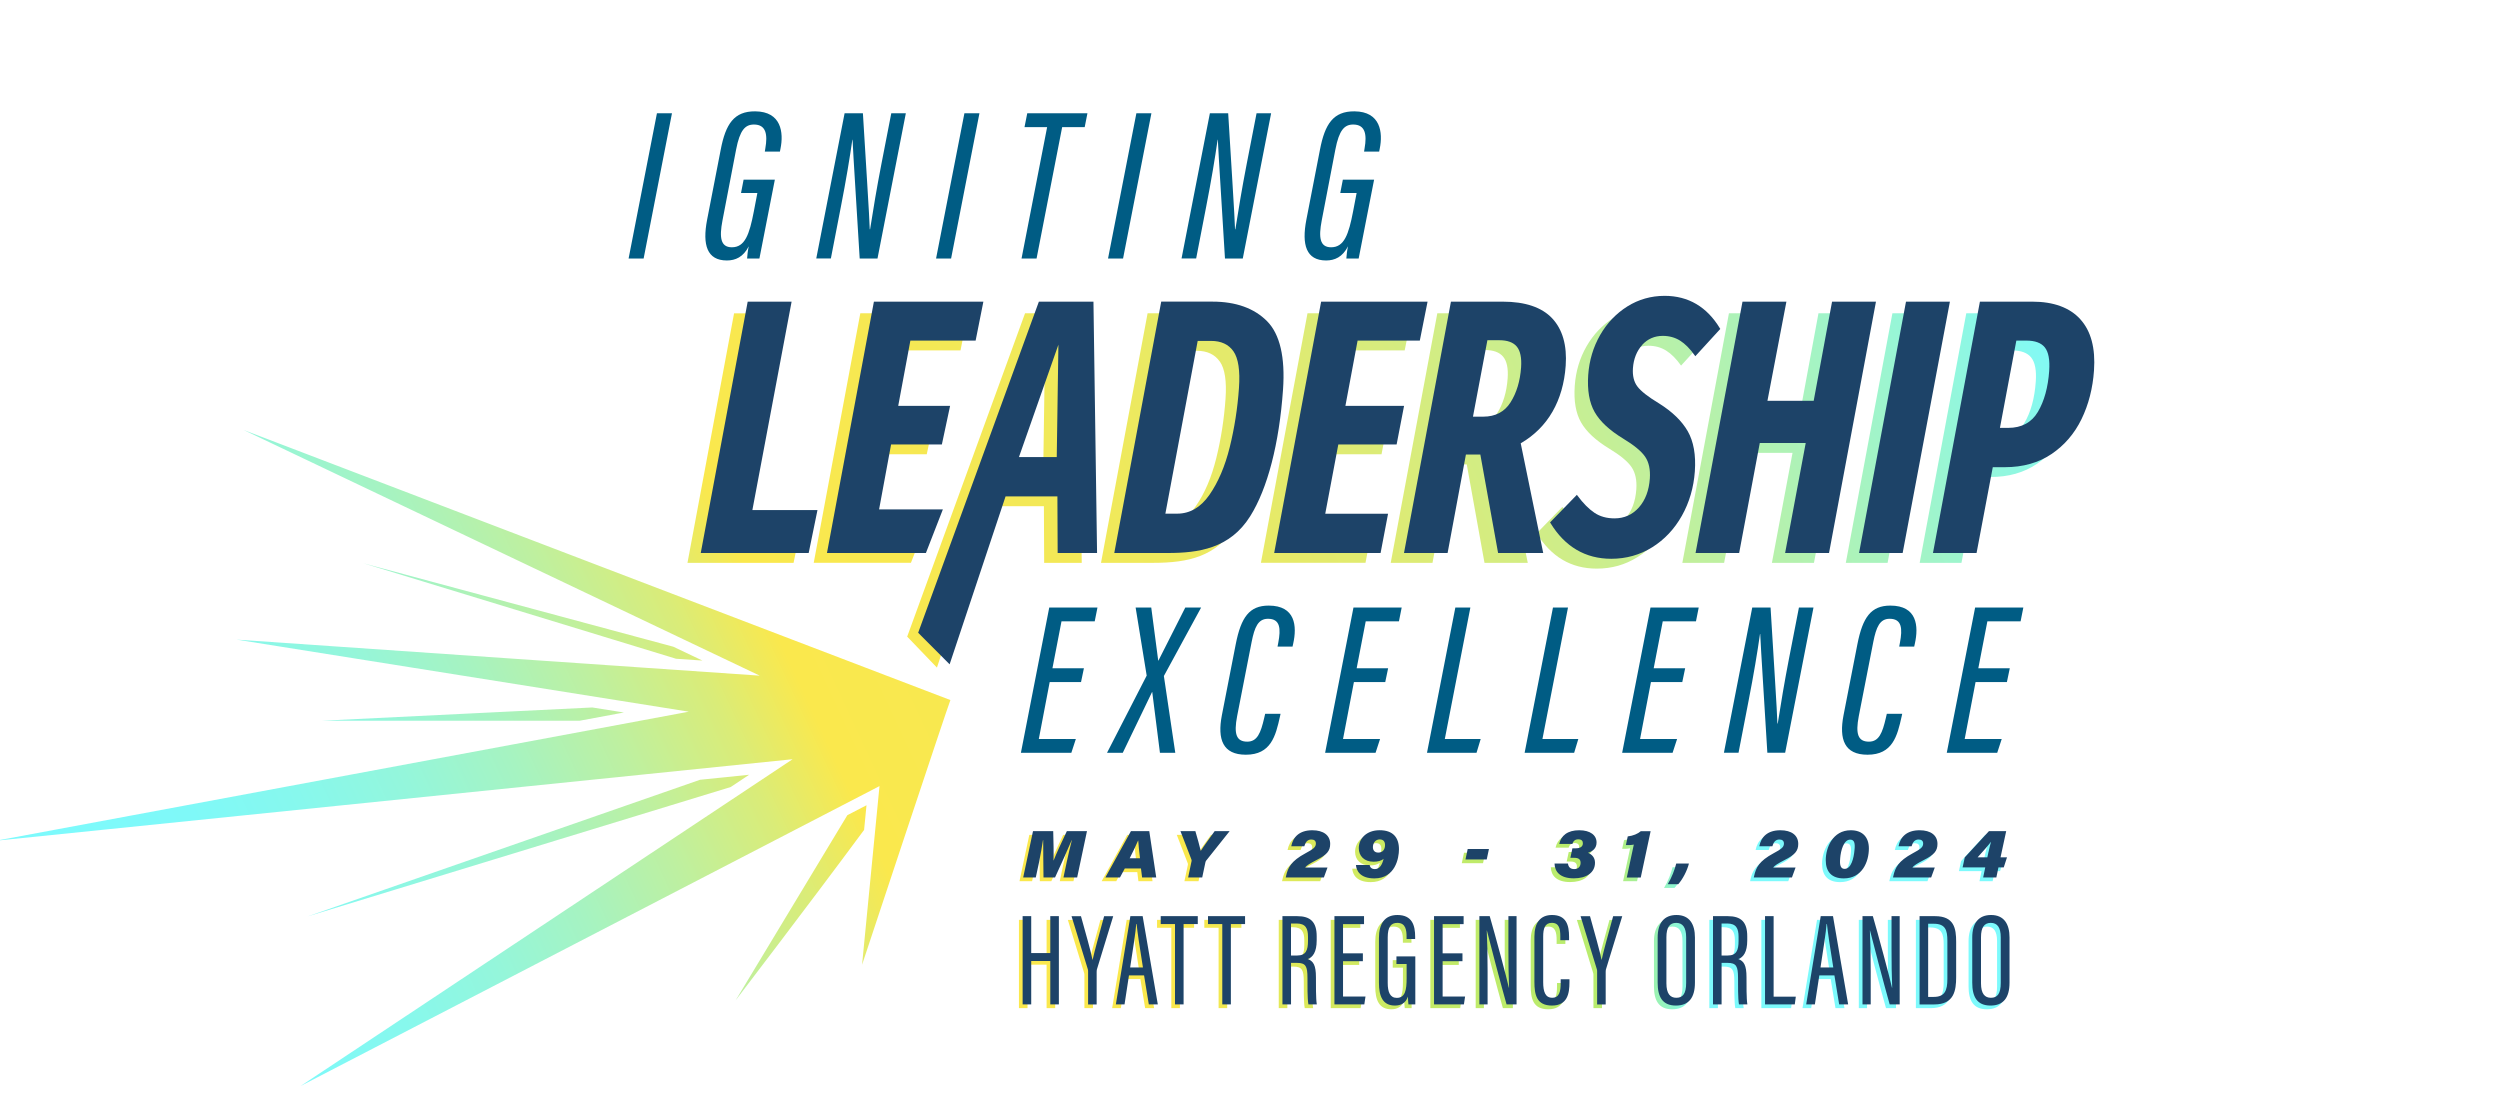 <svg xmlns="http://www.w3.org/2000/svg" xmlns:xlink="http://www.w3.org/1999/xlink" id="Layer_1" data-name="Layer 1" viewBox="0 0 800 350"><defs><linearGradient id="Sterling_Conference_2" data-name="Sterling Conference 2" x1="17" y1="312.55" x2="624.05" y2="29.47" gradientTransform="translate(2.75 1.61)" gradientUnits="userSpaceOnUse"><stop offset=".03" stop-color="#7dfafc"></stop><stop offset=".09" stop-color="#7ff9f8"></stop><stop offset=".14" stop-color="#87f8ed"></stop><stop offset=".19" stop-color="#94f6db"></stop><stop offset=".24" stop-color="#a6f3c1"></stop><stop offset=".29" stop-color="#bef0a0"></stop><stop offset=".34" stop-color="#daec78"></stop><stop offset=".38" stop-color="#fae84d"></stop><stop offset=".47" stop-color="#f7e851"></stop><stop offset=".57" stop-color="#eee95d"></stop><stop offset=".66" stop-color="#dfeb72"></stop><stop offset=".76" stop-color="#caee8f"></stop><stop offset=".85" stop-color="#b0f2b4"></stop><stop offset=".95" stop-color="#90f7e1"></stop><stop offset="1" stop-color="#7dfafc"></stop></linearGradient><linearGradient id="linear-gradient" x1="326.06" y1="294.92" x2="641.88" y2="294.92" gradientUnits="userSpaceOnUse"><stop offset=".17" stop-color="#fae84d"></stop><stop offset=".27" stop-color="#e0e959"></stop><stop offset=".38" stop-color="#c9ea65"></stop><stop offset=".49" stop-color="#bceb6b"></stop><stop offset=".59" stop-color="#b8ec6e"></stop><stop offset=".61" stop-color="#afee82"></stop><stop offset=".65" stop-color="#98f3b9"></stop><stop offset=".69" stop-color="#7dfafc"></stop></linearGradient></defs><rect width="800" height="350" style="fill: #fff;"></rect><g><path d="m215.03,36.25l-9.07,46.48h-4.81l9.07-46.48h4.81Zm27.99,46.48h-3.95c.02-.76.27-2.83.53-3.91-1.75,3.45-4.27,4.53-7.01,4.53-6.36,0-7.86-5.01-6.32-13.01l4.36-22.44c1.57-8.23,4.27-12.33,11.04-12.27,8.38.06,9.13,6.81,8.09,11.92l-.19.97h-4.83l.18-1.14c.72-4.18.32-7.53-3.65-7.53-2.81,0-4.51,1.76-5.71,7.98l-4.37,22.73c-1.04,5.42-.62,8.57,3,8.57,4.19,0,5.62-4.08,7.05-11.53l1.12-5.85h-5.23l.82-4.25h10l-4.94,25.24Zm18.18,0l9.07-46.48h5.86c.71,11.99,2.18,34.57,2.19,37.11h.11c1.01-6.44,2.12-13.14,3.59-20.72l3.19-16.4h4.66l-9.07,46.48h-5.7c-.61-10.42-2.17-34.61-2.28-38.01h-.07c-.84,5.9-2.02,13.02-3.66,21.41l-3.21,16.59h-4.69Zm52.22-46.48l-9.07,46.48h-4.81l9.07-46.48h4.81Zm21.67,4.44h-7.25l.88-4.44h19.26l-.88,4.44h-7.21l-8.19,42.04h-4.81l8.19-42.04Zm33.36-4.44l-9.07,46.48h-4.81l9.07-46.48h4.81Zm9.64,46.48l9.07-46.48h5.86c.71,11.99,2.18,34.57,2.19,37.11h.11c1.01-6.44,2.12-13.14,3.59-20.72l3.19-16.4h4.66l-9.07,46.48h-5.7c-.61-10.42-2.17-34.61-2.28-38.01h-.07c-.84,5.9-2.02,13.02-3.66,21.41l-3.21,16.59h-4.69Zm56.69,0h-3.95c.02-.76.27-2.83.53-3.91-1.75,3.45-4.27,4.53-7.01,4.53-6.36,0-7.86-5.01-6.32-13.01l4.36-22.44c1.57-8.23,4.27-12.33,11.04-12.27,8.38.06,9.13,6.81,8.09,11.92l-.19.97h-4.83l.18-1.14c.72-4.18.32-7.53-3.65-7.53-2.81,0-4.51,1.76-5.71,7.98l-4.37,22.73c-1.04,5.42-.62,8.57,3,8.57,4.19,0,5.62-4.08,7.05-11.53l1.12-5.85h-5.23l.82-4.25h10l-4.94,25.24Zm-88.85,135.53h-10.03l-3.48,18.22h11.85l-1.44,4.41h-16.14l9.07-46.48h15.43l-.88,4.41h-10.63l-2.9,15.03h10.07l-.92,4.41Zm25.25,22.63l-2.46-19.43h-.07l-9.36,19.43h-5.04l12.69-24.7-3.54-21.78h5l2.23,16.98h.07l8.59-16.98h5.07l-11.92,21.91,3.65,24.57h-4.91Zm38.6-12.48l-.19.87c-1.38,6.26-2.9,12.23-10.92,12.23-7.38,0-9.16-4.91-7.67-12.64l4.44-22.74c1.7-8.66,4.39-12.34,10.54-12.34,8.54,0,9.12,6.52,7.83,12.23l-.2.9h-4.8l.24-1.26c.84-4.46.67-7.65-3.3-7.65-3.15,0-4.29,2.66-5.23,7.43l-4.64,23.73c-1.09,5.69-.28,8.16,3.25,8.16,3.22,0,4.31-2.84,5.4-7.52l.32-1.39h4.93Zm33.5-10.15h-10.03l-3.48,18.22h11.85l-1.44,4.41h-16.14l9.07-46.48h15.43l-.88,4.41h-10.63l-2.9,15.03h10.07l-.92,4.41Zm22.43-23.85h4.81l-8.18,42.07h11.48l-1.33,4.41h-15.85l9.07-46.48Zm31.24,0h4.81l-8.18,42.07h11.48l-1.33,4.41h-15.85l9.07-46.48Zm41.38,23.85h-10.03l-3.48,18.22h11.85l-1.44,4.41h-16.14l9.07-46.48h15.43l-.88,4.41h-10.63l-2.9,15.03h10.07l-.92,4.41Zm13.32,22.63l9.07-46.48h5.86c.71,11.99,2.18,34.57,2.19,37.11h.11c1.01-6.44,2.12-13.14,3.59-20.72l3.19-16.4h4.66l-9.07,46.48h-5.7c-.61-10.42-2.17-34.61-2.28-38.01h-.07c-.84,5.9-2.02,13.02-3.66,21.41l-3.21,16.59h-4.69Zm57.06-12.48l-.19.87c-1.38,6.26-2.9,12.23-10.92,12.23-7.38,0-9.16-4.91-7.67-12.64l4.44-22.74c1.7-8.66,4.39-12.34,10.54-12.34,8.54,0,9.12,6.52,7.83,12.23l-.2.9h-4.8l.24-1.26c.84-4.46.67-7.65-3.3-7.65-3.15,0-4.29,2.66-5.23,7.43l-4.64,23.73c-1.09,5.69-.27,8.16,3.25,8.16,3.22,0,4.31-2.84,5.4-7.52l.32-1.39h4.93Zm33.5-10.15h-10.03l-3.48,18.22h11.85l-1.44,4.41h-16.14l9.07-46.48h15.43l-.88,4.41h-10.63l-2.9,15.03h10.07l-.92,4.41Z" style="fill: #005c84;"></path><path d="m253.95,180.12h-33.96l14.91-79.86h13.46l-12.55,66.71h20.82l-2.69,13.16Zm-176.01-42.54l165.18,78.63-167.41-11.53,144.71,23.06L-1.29,269.03l254.92-26.08-157.45,104.58,185.26-95.98-5.58,57.17c.07-.2,27.26-82.27,28.27-84.7l-226.19-86.44Zm146.03,111.96l-125.6,43.73,135.45-41.42,5.91-3.93-15.76,1.61Zm-34.44-23.15l-86.45,4.24h82.43s14.13-2.63,14.13-2.63l-10.11-1.61Zm87.75,31.29l-6.13,3.18-35.75,59.25c.04-.12,22.51-29.4,41.11-54.54l.77-7.88Zm-61.82-50.73l-99.2-26.71,100.07,30.56,8.44.58-9.31-4.43Zm81.24-40.23h-20.34l3.95-21.35h16.25l2.51-11.77h-16.59l4-21.47h20.88l2.37-11.89h-34.43l-14.91,79.86h31.11l5.21-13.39Zm48.31-66.47l1.15,79.86h-12.03l-.08-18.12h-17.09l-17.14,51.64-9.52-9.91,37.72-103.48h16.98Zm-11.17,49.74l.56-38.02-13.35,38.02h12.79Zm71.84-21.93c-1.09,15.62-4.47,30.89-10.46,40.43-5.99,9.54-14.82,11.62-26.17,11.62h-16.73l14.91-79.86h16.16c7.44,0,13.19,2.06,17.26,6.17,4.07,4.12,5.75,11.33,5.03,21.64Zm-15.34-12.35c-1.6-2.31-4.07-3.46-7.4-3.46h-4.52l-10.45,55.86h4.14c4.17,0,7.68-2.04,10.53-6.12,2.85-4.08,5.03-9.19,6.56-15.35,1.52-6.15,2.51-12.5,2.97-19.04.39-5.62-.21-9.58-1.81-11.89Zm39.25-3.58h19.91l2.37-11.89h-33.47l-14.91,79.86h33.47l2.28-12h-20.1l4.28-22.74h18.67l2.27-11.77h-18.76l4-21.47Zm52.13,33.01l7.17,34.97h-13.85l-5.68-31.51h-5.1l-5.86,31.51h-13.37l14.91-79.86h16.35c7.12,0,12.32,1.75,15.6,5.25,3.28,3.5,4.7,8.48,4.24,14.95-.39,5.54-1.79,10.41-4.19,14.6-2.41,4.19-5.82,7.56-10.23,10.1Zm-2.71-12.75c1.98-3.12,3.13-6.9,3.44-11.37.22-3.15-.26-5.44-1.44-6.87-1.18-1.42-3.12-2.14-5.81-2.14h-4.04l-4.73,25.04h3.65c3.97,0,6.95-1.56,8.93-4.67Zm41.66-18.75c1.81-2,4.09-3,6.85-3,2.12,0,4,.52,5.66,1.56,1.66,1.04,3.24,2.64,4.76,4.79l7.6-8.31c-4.14-6.85-9.96-10.27-17.46-10.27-4.3,0-8.22,1.12-11.77,3.35-3.56,2.23-6.43,5.25-8.62,9.06-2.19,3.81-3.45,8.02-3.77,12.64-.34,4.85.33,8.75,2.02,11.71,1.68,2.96,4.68,5.75,8.98,8.37,3.57,2.15,5.96,4.14,7.18,5.94,1.22,1.81,1.73,4.17,1.52,7.1-.27,3.92-1.47,7.08-3.6,9.46-2.12,2.39-4.79,3.58-7.99,3.58-2.57,0-4.77-.61-6.6-1.85-1.84-1.23-3.66-3.08-5.48-5.54l-8.19,8.42c4.6,7.54,11.01,11.31,19.21,11.31,4.74,0,9.06-1.21,12.95-3.64,3.89-2.42,7.02-5.75,9.4-9.98,2.38-4.23,3.75-8.92,4.11-14.08.37-5.23-.38-9.46-2.24-12.7-1.86-3.23-4.88-6.15-9.05-8.77-3.57-2.15-5.92-4-7.07-5.54-1.14-1.54-1.63-3.54-1.46-6,.22-3.08,1.23-5.62,3.03-7.62Zm61.24-13.39l-5.87,31.74h-15.39l6.07-31.74h-13.46l-14.91,79.86h13.37l6.6-35.2h15.29l-6.6,35.2h13.46l14.91-79.86h-13.46Zm23.66,0l-14.91,79.86h13.37l15.01-79.86h-13.46Zm59.65,21.7c-.4,5.69-1.72,10.85-3.97,15.46-2.25,4.62-5.42,8.31-9.53,11.08-4.11,2.77-9.01,4.15-14.72,4.15h-4.14l-5.19,27.47h-13.37l14.91-79.86h16.54c6.73,0,11.78,1.85,15.14,5.54,3.36,3.69,4.8,9.08,4.3,16.16Zm-15.2-7.5c-1.21-1.54-3.25-2.31-6.14-2.31h-3.46l-5.36,28.51h2.98c4.42,0,7.67-1.75,9.74-5.25,2.07-3.5,3.3-7.94,3.67-13.33.25-3.54-.23-6.08-1.44-7.62Z" style="fill: url(#Sterling_Conference_2);"></path><g><path d="m349.9,96.53h-17.46l-38.63,105.95,10.07,10.1,17.9-53.73h16.59l.08,18.12h12.61l-1.15-80.15v-.28Zm-11.21,13.77l-.53,35.97h-12.1l12.63-35.97Z" style="fill: #1d4368;"></path><polygon points="586.26 96.53 580.38 128.26 565.58 128.26 571.65 96.53 557.6 96.53 542.58 176.96 556.53 176.96 563.13 141.76 577.83 141.76 571.24 176.96 585.29 176.96 600.31 96.53 586.26 96.53" style="fill: #1d4368;"></polygon><path d="m665.71,102.16h0c-3.41-3.74-8.57-5.63-15.36-5.63h-16.78l-15.02,80.44h13.95l5.19-27.47h3.9c5.74,0,10.74-1.41,14.88-4.2,4.13-2.79,7.37-6.55,9.62-11.19,2.25-4.63,3.6-9.87,3.99-15.57.5-7.13-.97-12.63-4.38-16.37Zm-9.96,16.45c-.37,5.32-1.59,9.76-3.63,13.2-2.01,3.39-5.2,5.11-9.5,5.11h-2.64l5.25-27.93h3.22c2.78,0,4.77.74,5.91,2.2,1.16,1.48,1.62,3.97,1.38,7.42Z" style="fill: #1d4368;"></path><polygon points="301.72 163 281.31 163 285.15 142.22 301.4 142.22 304.03 129.88 287.43 129.88 291.32 108.99 312.2 108.99 314.68 96.53 279.65 96.53 264.63 176.96 296.29 176.96 301.72 163" style="fill: #1d4368;"></polygon><polygon points="253.25 96.87 253.31 96.53 239.26 96.53 224.24 176.96 258.78 176.96 261.59 163.23 240.76 163.23 253.25 96.87" style="fill: #1d4368;"></polygon><path d="m405.46,102.78c-4.11-4.15-9.99-6.26-17.47-6.26h-16.4l-15.02,80.44h17.08c9.88,0,19.92-1.42,26.41-11.76,5.57-8.87,9.3-23.27,10.51-40.56.72-10.35-1-17.7-5.11-21.86Zm-8.99,21.36c-.45,6.49-1.45,12.88-2.96,18.99-1.51,6.09-3.7,11.22-6.51,15.25-2.78,3.98-6.24,5.99-10.29,5.99h-3.79l10.34-55.28h4.28c3.22,0,5.63,1.12,7.17,3.34,1.56,2.24,2.15,6.18,1.76,11.7Z" style="fill: #1d4368;"></path><polygon points="609.92 96.53 594.9 176.96 608.85 176.96 623.97 96.53 609.92 96.53" style="fill: #1d4368;"></polygon><path d="m496.79,131.75c2.42-4.21,3.84-9.16,4.23-14.72.46-6.51-1-11.61-4.32-15.16-3.32-3.54-8.64-5.34-15.81-5.34h-16.59l-15.02,80.44h13.95l5.86-31.51h4.62l5.68,31.51h14.44l-7.2-35.11c4.35-2.54,7.76-5.94,10.15-10.1Zm-20.81-22.88h3.8c2.59,0,4.47.68,5.59,2.03,1.13,1.36,1.59,3.6,1.38,6.66-.31,4.39-1.45,8.17-3.4,11.23-1.92,3.01-4.84,4.54-8.69,4.54h-3.31l4.62-24.47Z" style="fill: #1d4368;"></path><path d="m525.47,110.39c1.74-1.93,3.97-2.91,6.63-2.91,2.05,0,3.9.51,5.51,1.51,1.61,1.01,3.19,2.6,4.68,4.71l.21.29,7.99-8.73-.11-.18c-4.17-6.91-10.13-10.41-17.7-10.41-4.33,0-8.34,1.14-11.93,3.39-3.58,2.25-6.51,5.33-8.71,9.16-2.2,3.83-3.48,8.12-3.81,12.76-.34,4.88.35,8.88,2.06,11.88,1.7,2.99,4.76,5.84,9.09,8.47,3.51,2.12,5.9,4.09,7.09,5.86,1.18,1.75,1.67,4.07,1.48,6.92-.27,3.84-1.45,6.97-3.52,9.29-2.06,2.31-4.67,3.48-7.78,3.48-2.5,0-4.66-.6-6.44-1.8-1.8-1.21-3.62-3.05-5.41-5.47l-.2-.27-8.58,8.83.12.19c4.63,7.6,11.18,11.45,19.46,11.45,4.78,0,9.18-1.24,13.1-3.68,3.91-2.44,7.11-5.83,9.5-10.09,2.39-4.25,3.78-9.03,4.15-14.2.37-5.26-.4-9.59-2.28-12.86-1.87-3.26-4.95-6.24-9.15-8.87-3.52-2.12-5.87-3.96-6.98-5.47-1.1-1.47-1.57-3.43-1.4-5.81.21-3,1.21-5.5,2.96-7.44Z" style="fill: #1d4368;"></path><polygon points="446.92 142.22 449.3 129.88 430.53 129.88 434.43 108.99 454.34 108.99 456.82 96.53 422.76 96.53 407.74 176.96 441.79 176.96 444.18 164.39 424.08 164.39 428.26 142.22 446.92 142.22" style="fill: #1d4368;"></polygon></g></g><path d="m326.06,294.36h2.75v11.81h6.1v-11.81h2.75v28.24h-2.75v-13.9h-6.1v13.9h-2.75v-28.24Zm20.95,28.24v-10.64c0-.3-.04-.49-.12-.72l-5.18-16.87h3.02c1.45,5.21,3.22,11.46,3.69,13.95h.04c.54-2.61,2.34-9,3.68-13.95h2.91l-5.22,17.03c-.04.19-.08.4-.08.8v10.41h-2.75Zm13.08-9.29l-1.42,9.29h-2.78l4.65-28.24h3.93l4.85,28.24h-2.88l-1.52-9.29h-4.83Zm4.47-2.53c-1.05-6.49-1.78-11.34-2.03-13.91h-.12c-.1,2.16-1.14,8.57-1.94,13.91h4.09Zm10.26-13.88h-4.57v-2.55h11.86v2.55h-4.54v25.7h-2.75v-25.7Zm15.13,0h-4.57v-2.55h11.86v2.55h-4.54v25.7h-2.75v-25.7Zm22,12.41v13.29h-2.75v-28.24h4.73c4.23,0,6.23,1.85,6.23,6.44v1.33c0,3.74-1.27,5.4-2.87,5.96,1.82.64,2.63,2.02,2.63,5.79,0,2.42-.04,6.92.28,8.72h-2.69c-.35-1.77-.3-6.54-.3-8.5,0-3.7-.53-4.79-3.38-4.79h-1.89Zm0-2.36h2c2.75,0,3.43-1.68,3.43-4.69v-1.31c0-2.65-.75-4.24-3.65-4.24h-1.79v10.24Zm22.99,1.83h-6.35v11.29h7.19l-.38,2.53h-9.56v-28.24h9.47v2.55h-6.72v9.35h6.35v2.53Zm16.78,13.82h-2.2c-.07-.45-.16-1.86-.17-2.51-.7,2.14-2.29,2.88-4.14,2.88-3.86,0-5.13-2.86-5.13-7.32v-14.29c0-4.63,1.88-7.37,5.91-7.37,4.73,0,5.68,3.31,5.68,7.01v.68h-2.75v-.72c0-2.07-.24-4.45-2.95-4.45-2.03,0-3.08,1.27-3.08,4.66v14.57c0,2.88.74,4.77,2.89,4.77,2.72,0,3.16-2.54,3.16-6.28v-4.57h-3.26v-2.42h6.04v15.37Zm15.09-13.82h-6.35v11.29h7.19l-.38,2.53h-9.56v-28.24h9.47v2.55h-6.72v9.35h6.35v2.53Zm5.41,13.82v-28.24h3.31c1.6,5.46,5.63,20.43,6.12,22.89h.07c-.16-3.86-.21-7.83-.21-12.43v-10.46h2.61v28.24h-3.2c-1.62-5.66-5.72-21.22-6.3-23.67h-.04c.18,3.4.27,8.04.27,13.14v10.53h-2.62Zm28.83-8.04v.93c0,3.66-.67,7.48-5.61,7.48s-5.61-3.5-5.61-7.62v-14.39c0-4.55,1.93-6.97,5.64-6.97,4.63,0,5.45,3.34,5.45,7v1.07h-2.8v-1.24c0-2.31-.33-4.32-2.7-4.32-2.24,0-2.78,1.8-2.78,4.39v14.61c0,3.02.67,4.97,2.88,4.97,2.32,0,2.72-2.04,2.72-4.8v-1.11h2.82Zm8.85,8.04v-10.64c0-.3-.04-.49-.12-.72l-5.18-16.87h3.02c1.45,5.21,3.22,11.46,3.69,13.95h.04c.54-2.61,2.34-9,3.68-13.95h2.91l-5.22,17.03c-.04.19-.08.4-.08.8v10.41h-2.75Zm31.3-21.41v14.43c0,4.88-2,7.35-6.09,7.35-4.33,0-5.84-2.82-5.84-7.32v-14.45c0-4.68,2.08-7.21,6.03-7.21,4.15,0,5.9,2.92,5.9,7.2Zm-9.13-.08v14.74c0,3.33,1.21,4.63,3.17,4.63,2.06,0,3.15-1.26,3.15-4.77v-14.58c0-3.14-1.09-4.62-3.18-4.62s-3.14,1.4-3.14,4.61Zm17.66,8.2v13.29h-2.75v-28.24h4.73c4.23,0,6.23,1.85,6.23,6.44v1.33c0,3.74-1.27,5.4-2.87,5.96,1.82.64,2.63,2.02,2.63,5.79,0,2.42-.04,6.92.28,8.72h-2.69c-.35-1.77-.3-6.54-.3-8.5,0-3.7-.53-4.79-3.38-4.79h-1.89Zm0-2.36h2c2.75,0,3.43-1.68,3.43-4.69v-1.31c0-2.65-.75-4.24-3.65-4.24h-1.79v10.24Zm13.9-12.59h2.75v25.76h7.1l-.33,2.48h-9.52v-28.24Zm17.37,18.95l-1.42,9.29h-2.78l4.65-28.24h3.93l4.85,28.24h-2.88l-1.52-9.29h-4.83Zm4.47-2.53c-1.05-6.49-1.78-11.34-2.03-13.91h-.12c-.1,2.16-1.14,8.57-1.94,13.91h4.09Zm9.35,11.82v-28.24h3.31c1.6,5.46,5.63,20.43,6.12,22.89h.07c-.16-3.86-.21-7.83-.21-12.43v-10.46h2.61v28.24h-3.2c-1.62-5.66-5.72-21.22-6.3-23.67h-.04c.18,3.4.27,8.04.27,13.14v10.53h-2.62Zm18.26-28.24h4.95c6.12,0,6.76,3.9,6.76,8.24v11.22c0,4.34-.65,8.79-6.98,8.79h-4.73v-28.24Zm2.75,25.84h1.76c3.52,0,4.39-1.95,4.39-5.79v-12.17c0-3.39-.61-5.45-4.35-5.45h-1.8v23.42Zm26.04-19.01v14.43c0,4.88-2,7.35-6.09,7.35-4.33,0-5.84-2.82-5.84-7.32v-14.45c0-4.68,2.08-7.21,6.03-7.21,4.15,0,5.9,2.92,5.9,7.2Zm-9.13-.08v14.74c0,3.33,1.21,4.63,3.17,4.63,2.06,0,3.15-1.26,3.15-4.77v-14.58c0-3.14-1.09-4.62-3.18-4.62s-3.14,1.4-3.14,4.61Zm-292.58-24.03c.49-2.33,1.19-5.27,1.65-7.02h-.06c-1.24,3-3.06,6.96-5.32,11.92h-3.69c-.03-4.42-.13-8.83-.1-11.94h-.07c-.26,1.73-.74,4.65-1.28,7.18l-1.02,4.76h-4.03l3.14-14.82h6.47c.09,3.03.18,7.3.09,9.35h.05c.87-2.23,2.66-6.05,4.22-9.35h6.44l-3.14,14.82h-4.38l1.03-4.9Zm18.6,2.01l-1.55,2.89h-4.68l8.19-14.82h5.87l2.22,14.82h-4.52l-.36-2.89h-5.17Zm4.86-3.26c-.28-2.26-.49-4.34-.56-5.62h-.07c-.58,1.39-1.54,3.39-2.67,5.62h3.3Zm15.4,6.15l1.1-5.23c.05-.23.02-.35-.07-.58l-3.48-9.01h4.77c.6,2.06,1.38,4.79,1.72,6.32.95-1.51,2.97-4.26,4.45-6.32h4.79l-7.51,9.43c-.11.13-.19.3-.25.6l-1.01,4.79h-4.52Zm31.23,0l.11-.47c.58-2.69,1.61-4.79,6.18-7.25,2.45-1.33,3.36-1.92,3.36-3.14,0-.85-.52-1.29-1.47-1.29-1.26,0-1.9.94-2.23,2.16h-4.18c.56-2.93,2.57-5.12,6.75-5.12,3.58,0,5.71,1.64,5.71,4.37,0,2.3-1.13,3.52-4.43,5.19-2.14,1.1-3.17,1.77-3.61,2.37h7.18l-1.16,3.18h-12.19Zm26.85-4c.13.8.67,1.32,1.69,1.32,1.49,0,2.33-1.37,2.78-3.29-.77.67-1.9.93-3.23.93-2.99,0-4.71-1.88-4.71-4.33,0-3.06,2.46-5.75,6.68-5.75s6.18,2.28,6.18,6.1c0,2.82-1.18,9.32-7.86,9.32-4.59,0-5.77-2.49-5.91-4.3h4.38Zm1.05-5.72c0,1.03.55,1.76,1.71,1.76,1.5,0,2.17-1.08,2.17-2.42,0-.98-.41-1.8-1.72-1.8s-2.16,1.14-2.16,2.46Zm37.13.62l-.71,3.34h-6.8l.71-3.34h6.8Zm22.5-1.62c.56-2.65,2.64-4.4,6.39-4.39,3.56,0,5.55,1.6,5.55,3.91,0,1.81-1.18,2.83-2.7,3.29v.04c1.09.44,2.2,1.4,2.2,3.15,0,3.2-2.78,5-6.77,5-4.41,0-6.12-2.13-6.18-4.74h4.3c.12,1.04.69,1.78,2.01,1.78s2.03-.85,2.03-2c0-1.05-.54-1.61-2.08-1.61h-1.19l.65-3.04h1.02c1.47,0,2.33-.5,2.33-1.63,0-.71-.39-1.25-1.48-1.25-1.22,0-1.64.76-1.89,1.48h-4.18Zm21.61,10.72l2.25-10.52c-.77.16-1.96.2-2.54.16l.6-2.78c1.69-.18,3.27-.86,4.18-1.67h3.14l-3.16,14.82h-4.46Zm13.1,2.16c1.28-2.09,2.26-4.72,2.73-6.63h4.06c-.58,2.34-2.04,5.09-3.43,6.63h-3.36Zm27.54-2.16l.11-.47c.58-2.69,1.61-4.79,6.18-7.25,2.45-1.33,3.36-1.92,3.36-3.14,0-.85-.52-1.29-1.47-1.29-1.26,0-1.9.94-2.23,2.16h-4.18c.56-2.93,2.57-5.12,6.75-5.12,3.58,0,5.71,1.64,5.71,4.37,0,2.3-1.13,3.52-4.43,5.19-2.14,1.1-3.17,1.77-3.61,2.37h7.18l-1.16,3.18h-12.19Zm36.83-9.3c0,4.29-2.16,9.6-8.03,9.6-3.92,0-5.77-2.16-5.77-5.84,0-3.97,2.21-9.57,8-9.57,3.79,0,5.8,2.23,5.8,5.82Zm-9.18,3.21c-.22,2.19.16,3.34,1.42,3.34,2.12,0,2.94-3.47,3.16-6.05.23-2.13-.02-3.31-1.39-3.31-2.07,0-3,3.48-3.2,6.02Zm16.9,6.09l.11-.47c.58-2.69,1.61-4.79,6.18-7.25,2.45-1.33,3.36-1.92,3.36-3.14,0-.85-.52-1.29-1.47-1.29-1.26,0-1.9.94-2.23,2.16h-4.18c.56-2.93,2.57-5.12,6.75-5.12,3.58,0,5.71,1.64,5.71,4.37,0,2.3-1.13,3.52-4.43,5.19-2.14,1.1-3.17,1.77-3.61,2.37h7.18l-1.16,3.18h-12.19Zm28.85,0l.67-3.22h-7.25l.7-3.21,7.73-8.39h5.52l-1.81,8.38h2.07l-1.04,3.22h-1.7l-.67,3.22h-4.21Zm1.71-8.13c.19-.87.58-2.51.81-3.31-.81,1.11-2.53,3.02-4.3,5h3.12l.36-1.69Z" style="fill: url(#linear-gradient);"></path><path d="m327.24,293.17h2.75v11.81h6.1v-11.81h2.75v28.24h-2.75v-13.9h-6.1v13.9h-2.75v-28.24Zm20.95,28.24v-10.64c0-.3-.04-.49-.12-.72l-5.18-16.87h3.02c1.45,5.21,3.22,11.46,3.69,13.95h.04c.54-2.61,2.34-9,3.68-13.95h2.91l-5.22,17.03c-.04.19-.08.4-.08.8v10.41h-2.75Zm13.08-9.29l-1.42,9.29h-2.78l4.65-28.24h3.93l4.85,28.24h-2.88l-1.52-9.29h-4.83Zm4.47-2.53c-1.05-6.49-1.78-11.34-2.03-13.91h-.12c-.1,2.16-1.14,8.57-1.94,13.91h4.09Zm10.26-13.88h-4.57v-2.55h11.86v2.55h-4.54v25.7h-2.75v-25.7Zm15.13,0h-4.57v-2.55h11.86v2.55h-4.54v25.7h-2.75v-25.7Zm22,12.41v13.29h-2.75v-28.24h4.73c4.23,0,6.23,1.85,6.23,6.44v1.33c0,3.74-1.27,5.4-2.87,5.96,1.82.64,2.63,2.02,2.63,5.79,0,2.42-.04,6.92.28,8.72h-2.69c-.35-1.77-.3-6.54-.3-8.5,0-3.7-.53-4.79-3.38-4.79h-1.89Zm0-2.36h2c2.75,0,3.43-1.68,3.43-4.69v-1.31c0-2.65-.75-4.24-3.65-4.24h-1.79v10.24Zm22.99,1.83h-6.35v11.29h7.19l-.38,2.53h-9.56v-28.24h9.47v2.55h-6.72v9.35h6.35v2.53Zm16.78,13.82h-2.2c-.07-.45-.16-1.86-.17-2.51-.7,2.14-2.29,2.88-4.14,2.88-3.86,0-5.13-2.86-5.13-7.32v-14.29c0-4.63,1.88-7.37,5.91-7.37,4.73,0,5.68,3.31,5.68,7.01v.68h-2.75v-.72c0-2.07-.24-4.45-2.95-4.45-2.03,0-3.08,1.27-3.08,4.66v14.57c0,2.88.74,4.77,2.89,4.77,2.72,0,3.16-2.54,3.16-6.28v-4.57h-3.26v-2.42h6.04v15.37Zm15.09-13.82h-6.35v11.29h7.19l-.38,2.53h-9.56v-28.24h9.47v2.55h-6.72v9.35h6.35v2.53Zm5.41,13.82v-28.24h3.31c1.6,5.46,5.63,20.43,6.12,22.89h.07c-.16-3.86-.21-7.83-.21-12.43v-10.46h2.61v28.24h-3.2c-1.62-5.66-5.72-21.22-6.3-23.67h-.04c.18,3.4.27,8.04.27,13.14v10.53h-2.62Zm28.83-8.04v.93c0,3.66-.67,7.48-5.61,7.48s-5.61-3.5-5.61-7.62v-14.39c0-4.55,1.93-6.97,5.64-6.97,4.63,0,5.45,3.34,5.45,7v1.07h-2.8v-1.24c0-2.31-.33-4.32-2.7-4.32-2.24,0-2.78,1.8-2.78,4.39v14.61c0,3.02.67,4.97,2.88,4.97,2.32,0,2.72-2.04,2.72-4.8v-1.11h2.82Zm8.85,8.04v-10.64c0-.3-.04-.49-.12-.72l-5.18-16.87h3.02c1.45,5.21,3.22,11.46,3.69,13.95h.04c.54-2.61,2.34-9,3.68-13.95h2.91l-5.22,17.03c-.04.19-.08.4-.08.8v10.41h-2.75Zm31.3-21.41v14.43c0,4.88-2,7.35-6.09,7.35-4.33,0-5.84-2.82-5.84-7.32v-14.45c0-4.68,2.08-7.21,6.03-7.21,4.15,0,5.9,2.92,5.9,7.2Zm-9.13-.08v14.74c0,3.33,1.21,4.63,3.17,4.63,2.06,0,3.15-1.26,3.15-4.77v-14.58c0-3.14-1.09-4.62-3.18-4.62s-3.14,1.4-3.14,4.61Zm17.66,8.2v13.29h-2.75v-28.24h4.73c4.23,0,6.23,1.85,6.23,6.44v1.33c0,3.74-1.27,5.4-2.87,5.96,1.82.64,2.63,2.02,2.63,5.79,0,2.42-.04,6.92.28,8.72h-2.69c-.35-1.77-.3-6.54-.3-8.5,0-3.7-.53-4.79-3.38-4.79h-1.89Zm0-2.36h2c2.75,0,3.43-1.68,3.43-4.69v-1.31c0-2.65-.75-4.24-3.65-4.24h-1.79v10.24Zm13.9-12.59h2.75v25.76h7.1l-.33,2.48h-9.52v-28.24Zm17.37,18.95l-1.42,9.29h-2.78l4.65-28.24h3.93l4.85,28.24h-2.88l-1.52-9.29h-4.83Zm4.47-2.53c-1.05-6.49-1.78-11.34-2.03-13.91h-.12c-.1,2.16-1.14,8.57-1.94,13.91h4.09Zm9.35,11.82v-28.24h3.31c1.6,5.46,5.63,20.43,6.12,22.89h.07c-.16-3.86-.21-7.83-.21-12.43v-10.46h2.61v28.24h-3.2c-1.62-5.66-5.72-21.22-6.3-23.67h-.04c.18,3.4.27,8.04.27,13.14v10.53h-2.62Zm18.26-28.24h4.95c6.12,0,6.76,3.9,6.76,8.24v11.22c0,4.34-.65,8.79-6.98,8.79h-4.73v-28.24Zm2.75,25.84h1.76c3.52,0,4.39-1.95,4.39-5.79v-12.17c0-3.39-.61-5.45-4.35-5.45h-1.8v23.42Zm26.04-19.01v14.43c0,4.88-2,7.35-6.09,7.35-4.33,0-5.84-2.82-5.84-7.32v-14.45c0-4.68,2.08-7.21,6.03-7.21,4.15,0,5.9,2.92,5.9,7.2Zm-9.13-.08v14.74c0,3.33,1.21,4.63,3.17,4.63,2.06,0,3.15-1.26,3.15-4.77v-14.58c0-3.14-1.09-4.62-3.18-4.62s-3.14,1.4-3.14,4.61Zm-292.58-24.03c.49-2.33,1.19-5.27,1.65-7.02h-.06c-1.24,3-3.06,6.96-5.32,11.92h-3.69c-.03-4.42-.13-8.83-.1-11.94h-.07c-.26,1.73-.74,4.65-1.28,7.18l-1.02,4.76h-4.03l3.14-14.82h6.47c.09,3.03.18,7.3.09,9.35h.05c.87-2.23,2.66-6.05,4.22-9.35h6.44l-3.14,14.82h-4.38l1.03-4.9Zm18.6,2.01l-1.55,2.89h-4.68l8.19-14.82h5.87l2.22,14.82h-4.52l-.36-2.89h-5.17Zm4.86-3.26c-.28-2.26-.49-4.34-.56-5.62h-.07c-.58,1.39-1.54,3.39-2.67,5.62h3.3Zm15.4,6.15l1.1-5.23c.05-.23.02-.35-.07-.58l-3.48-9.01h4.77c.6,2.06,1.38,4.79,1.72,6.32.95-1.51,2.97-4.26,4.45-6.32h4.79l-7.51,9.43c-.11.13-.19.3-.25.6l-1.01,4.79h-4.52Zm31.23,0l.11-.47c.58-2.69,1.61-4.79,6.18-7.25,2.45-1.33,3.36-1.92,3.36-3.14,0-.85-.52-1.29-1.47-1.29-1.26,0-1.9.94-2.23,2.16h-4.18c.56-2.93,2.57-5.12,6.75-5.12,3.58,0,5.71,1.64,5.71,4.37,0,2.3-1.13,3.52-4.43,5.19-2.14,1.1-3.17,1.77-3.61,2.37h7.18l-1.16,3.18h-12.19Zm26.85-4c.13.8.67,1.32,1.69,1.32,1.49,0,2.33-1.37,2.78-3.29-.77.67-1.9.93-3.23.93-2.99,0-4.71-1.88-4.71-4.33,0-3.06,2.46-5.75,6.68-5.75s6.18,2.28,6.18,6.1c0,2.82-1.18,9.32-7.86,9.32-4.59,0-5.77-2.49-5.91-4.3h4.38Zm1.05-5.72c0,1.03.55,1.76,1.71,1.76,1.5,0,2.17-1.08,2.17-2.42,0-.98-.41-1.8-1.72-1.8s-2.16,1.14-2.16,2.46Zm37.13.62l-.71,3.34h-6.8l.71-3.34h6.8Zm22.5-1.62c.56-2.65,2.64-4.4,6.39-4.39,3.56,0,5.55,1.6,5.55,3.91,0,1.81-1.18,2.83-2.7,3.29v.04c1.09.44,2.2,1.4,2.2,3.15,0,3.2-2.78,5-6.77,5-4.41,0-6.12-2.13-6.18-4.74h4.3c.12,1.04.69,1.78,2.01,1.78s2.03-.85,2.03-2c0-1.05-.54-1.61-2.08-1.61h-1.19l.65-3.04h1.02c1.47,0,2.33-.5,2.33-1.63,0-.71-.39-1.25-1.48-1.25-1.22,0-1.64.76-1.89,1.48h-4.18Zm21.61,10.72l2.25-10.52c-.77.16-1.96.2-2.54.16l.6-2.78c1.69-.18,3.27-.86,4.18-1.67h3.14l-3.16,14.82h-4.46Zm13.1,2.16c1.28-2.09,2.26-4.72,2.73-6.63h4.06c-.58,2.34-2.04,5.09-3.43,6.63h-3.36Zm27.54-2.16l.11-.47c.58-2.69,1.61-4.79,6.18-7.25,2.45-1.33,3.36-1.92,3.36-3.14,0-.85-.52-1.29-1.47-1.29-1.26,0-1.9.94-2.23,2.16h-4.18c.56-2.93,2.57-5.12,6.75-5.12,3.58,0,5.71,1.64,5.71,4.37,0,2.3-1.13,3.52-4.43,5.19-2.14,1.1-3.17,1.77-3.61,2.37h7.18l-1.16,3.18h-12.19Zm36.83-9.3c0,4.29-2.16,9.6-8.03,9.6-3.92,0-5.77-2.16-5.77-5.84,0-3.97,2.21-9.57,8-9.57,3.79,0,5.8,2.23,5.8,5.82Zm-9.18,3.21c-.22,2.19.16,3.34,1.42,3.34,2.12,0,2.94-3.47,3.16-6.05.23-2.13-.02-3.31-1.39-3.31-2.07,0-3,3.48-3.2,6.02Zm16.9,6.09l.11-.47c.58-2.69,1.61-4.79,6.18-7.25,2.45-1.33,3.36-1.92,3.36-3.14,0-.85-.52-1.29-1.47-1.29-1.26,0-1.9.94-2.23,2.16h-4.18c.56-2.93,2.57-5.12,6.75-5.12,3.58,0,5.71,1.64,5.71,4.37,0,2.3-1.13,3.52-4.43,5.19-2.14,1.1-3.17,1.77-3.61,2.37h7.18l-1.16,3.18h-12.19Zm28.85,0l.67-3.22h-7.25l.7-3.21,7.73-8.39h5.52l-1.81,8.38h2.07l-1.04,3.22h-1.7l-.67,3.22h-4.21Zm1.71-8.13c.19-.87.58-2.51.81-3.31-.81,1.11-2.53,3.02-4.3,5h3.12l.36-1.69Z" style="fill: #1d4368;"></path></svg>